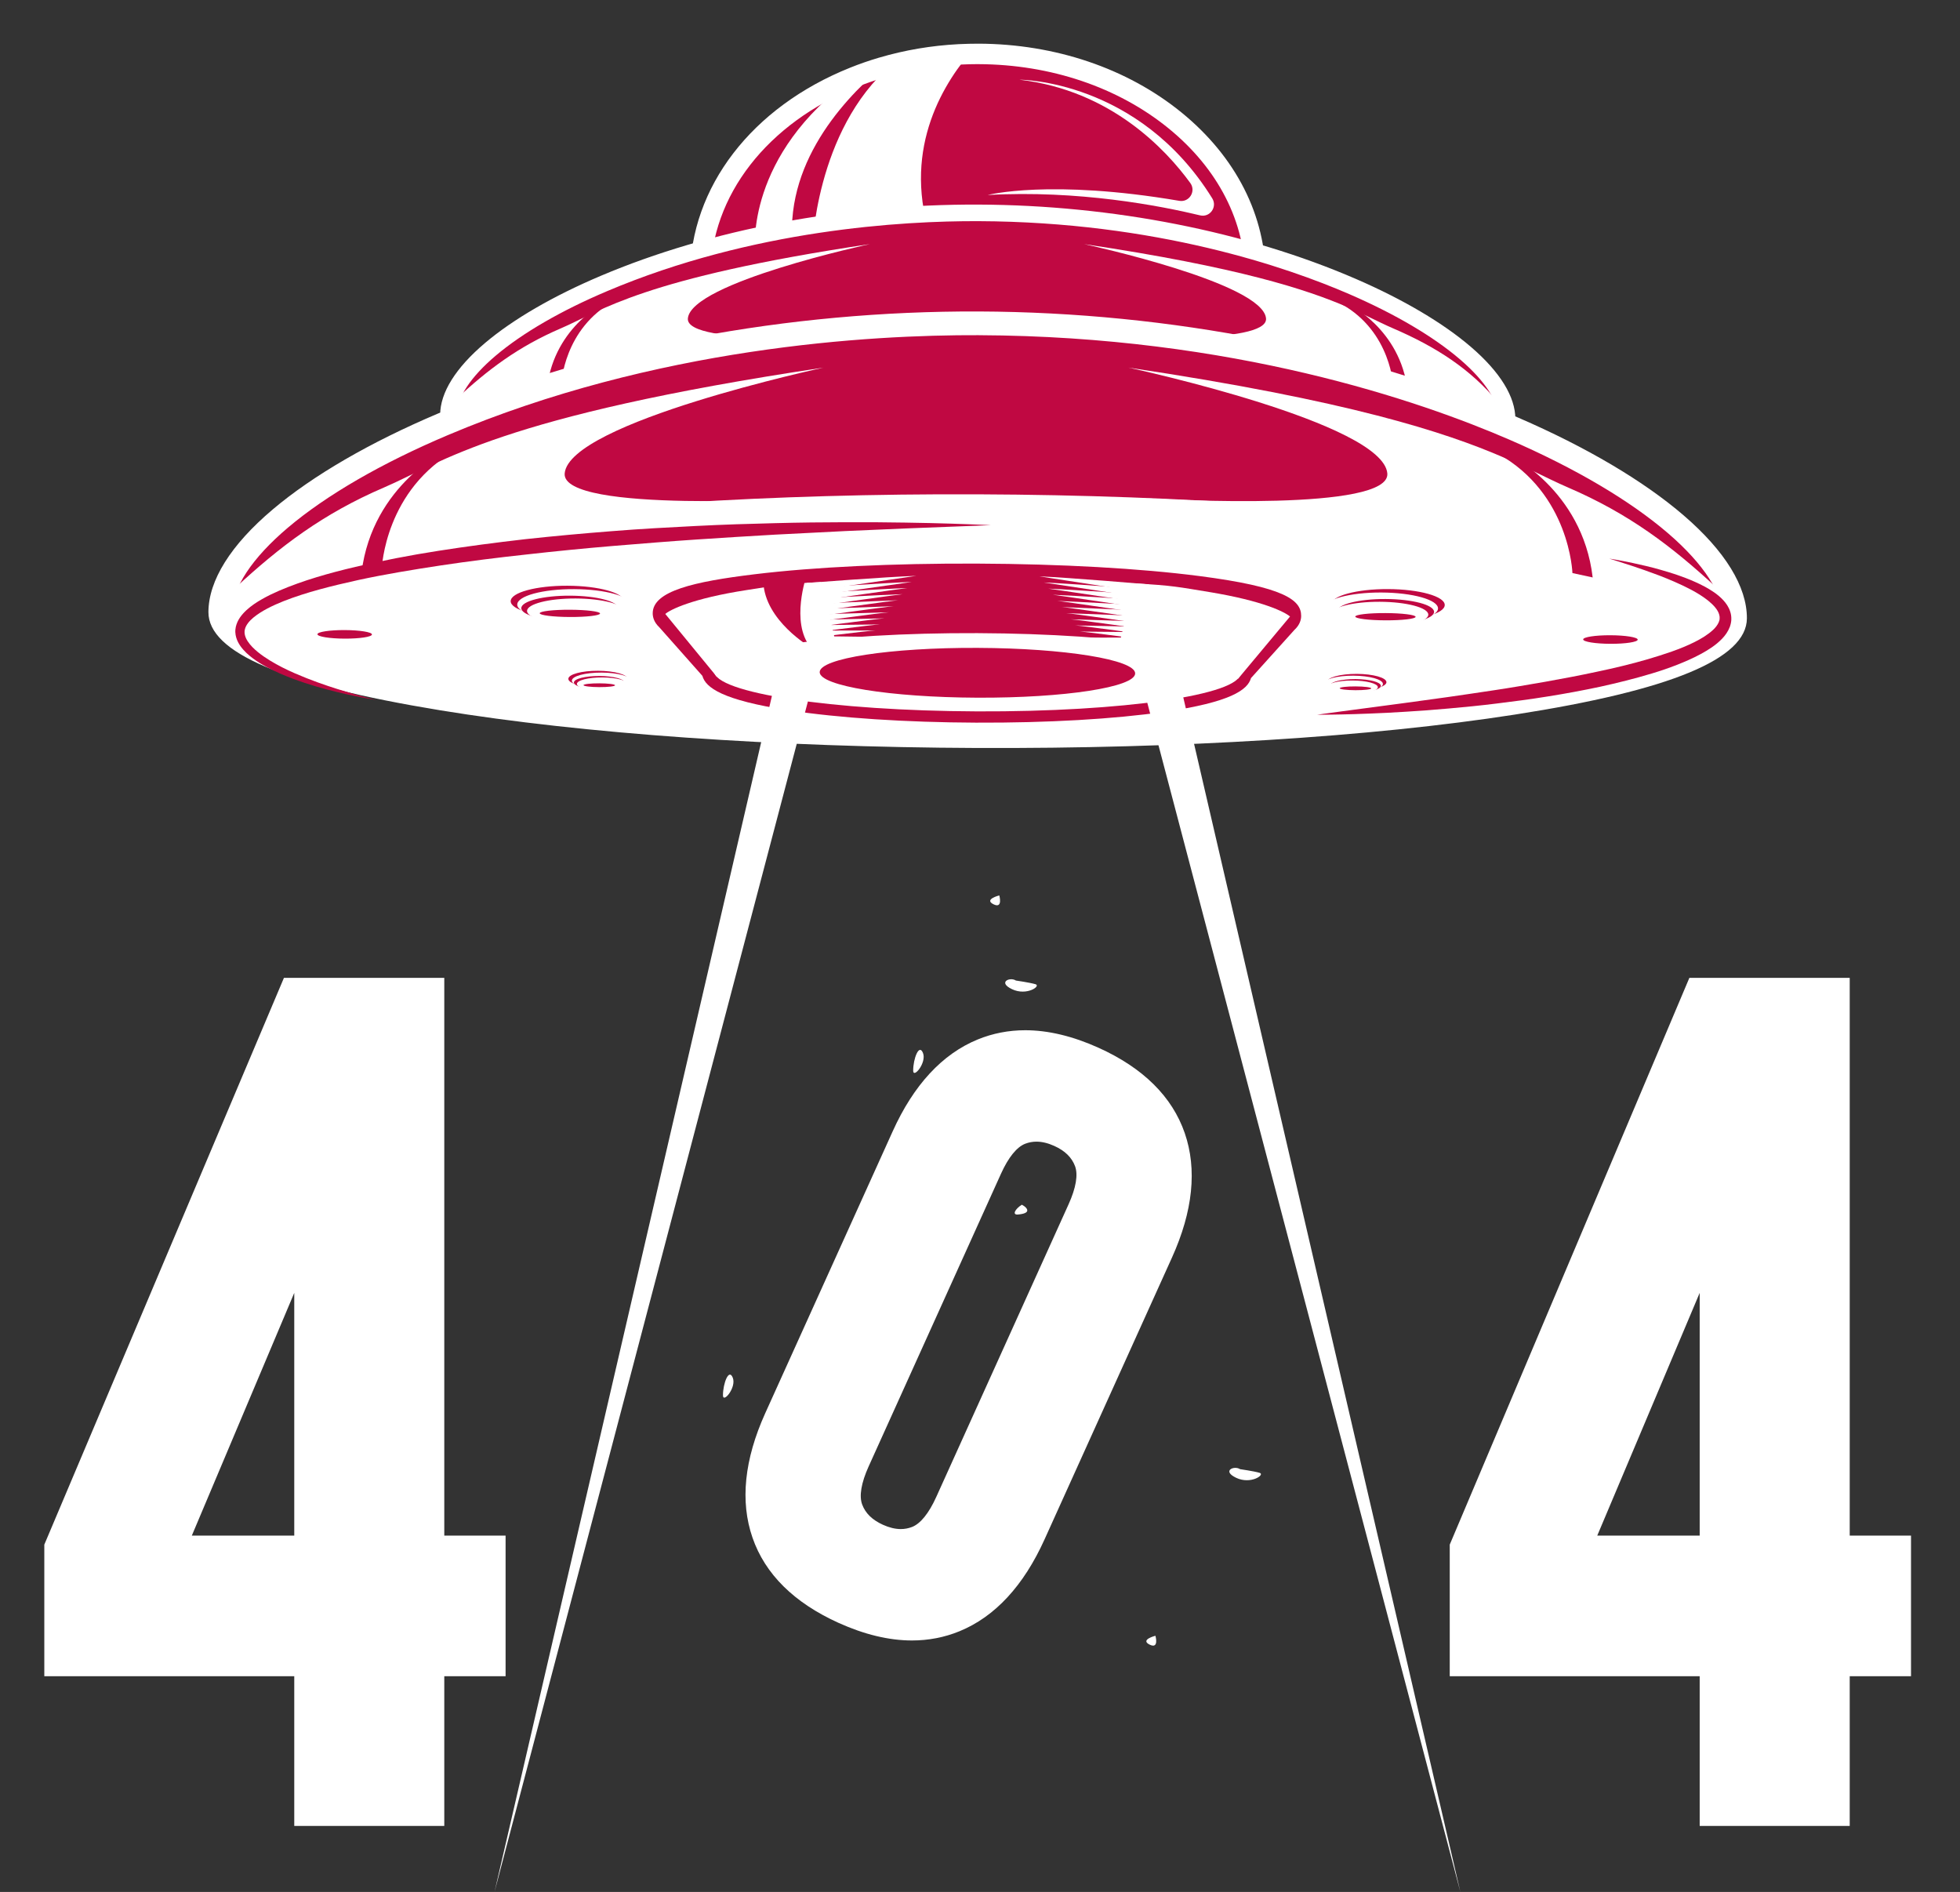 <svg width="1838" height="1774" viewBox="0 0 1838 1774" fill="none" xmlns="http://www.w3.org/2000/svg">
<rect x="0" y="0" width="1838" height="1774" fill="#333333" stroke="none"/>
<g clip-path="url(#clip0_2031_452)">
<path d="M1177.34 261.38C1176.87 377.25 1059.89 470.68 916.1 470.1C772.29 469.51 656.1 375.12 656.58 259.25C656.92 177.22 715.65 106.42 800.94 72.3C809.18 68.99 817.66 66.04 826.35 63.46C829.5 62.51 832.68 61.61 835.91 60.78C858.93 54.74 883.37 51.21 908.73 50.64C911.74 50.56 914.77 50.52 917.82 50.53C1061.61 51.12 1177.82 145.51 1177.34 261.38Z" fill="#C00842"/>
<path d="M917.44 479.7C916.98 479.7 916.52 479.7 916.06 479.7C767.2 479.09 646.49 380.19 646.98 259.22C647.32 175.4 704.95 100.37 797.38 63.4C805.82 60.01 814.65 56.93 823.61 54.27C827.11 53.22 830.36 52.31 833.52 51.5C857.72 45.15 882.97 41.63 908.51 41.06C911.57 40.97 914.7 40.94 917.86 40.95C989.59 41.24 1057.02 64.09 1107.73 105.29C1159.05 146.98 1187.18 202.43 1186.94 261.43C1186.45 382.02 1065.68 479.71 917.45 479.71L917.44 479.7ZM916.59 60.13C914.04 60.13 911.51 60.17 908.99 60.24C884.89 60.78 861.14 64.09 838.34 70.07C835.4 70.83 832.39 71.67 829.11 72.66C820.69 75.17 812.42 78.04 804.52 81.22C719.49 115.23 666.48 183.46 666.17 259.3C665.72 369.68 777.85 459.94 916.14 460.51C916.57 460.51 917.01 460.51 917.44 460.51C1055.13 460.51 1167.29 371.39 1167.74 261.35C1167.96 208.27 1142.34 158.14 1095.62 120.19C1048.3 81.75 985.13 60.42 917.77 60.15C917.37 60.15 916.98 60.15 916.58 60.15L916.59 60.13Z" fill="white"/>
<path d="M877.189 234.74L761.56 234.27C761.56 234.27 764.18 122.62 835.91 60.79C858.93 54.75 883.369 51.22 908.729 50.65C879.369 85.74 843.649 150.38 877.189 234.74Z" fill="white"/>
<path d="M745.029 242.42L708.099 234.04C708.099 234.04 698.579 145.5 800.939 72.3C809.179 68.99 817.659 66.04 826.349 63.46C787.279 96.71 730.229 160.76 745.029 242.42Z" fill="white"/>
<path d="M1413.26 392.9C1413.08 436.67 1190.7 471.23 916.579 470.11C642.439 468.99 420.349 432.61 420.529 388.84C420.839 314.14 643.539 198.48 917.679 199.6C1191.8 200.72 1413.56 318.2 1413.25 392.9H1413.26Z" fill="#C00842"/>
<path d="M916.55 477.87C783.56 477.33 658.51 468.54 564.43 453.13C462.27 436.39 412.65 415.35 412.76 388.81C412.84 368.07 427.37 344.86 454.77 321.67C481.13 299.37 518.69 277.57 563.39 258.63C666.31 215.04 792.14 191.31 917.72 191.83C1043.29 192.34 1168.92 217.1 1271.47 261.53C1316.02 280.83 1353.4 302.93 1379.57 325.45C1406.78 348.86 1421.11 372.19 1421.03 392.93C1420.92 419.48 1371.14 440.11 1268.84 456.01C1174.64 470.65 1049.53 478.42 916.55 477.87ZM917.65 207.37C846.12 207.08 705.76 215.21 569.45 272.94C526.17 291.27 489.98 312.22 464.81 333.53C441.33 353.4 428.37 373.05 428.3 388.87C428.26 398.6 457.42 419.85 566.94 437.8C660.24 453.08 784.42 461.8 916.61 462.34C1048.8 462.88 1173.04 455.18 1266.45 440.66C1376.12 423.61 1405.45 402.6 1405.49 392.87C1405.55 377.05 1392.75 357.29 1369.44 337.23C1344.44 315.72 1308.43 294.47 1265.3 275.79C1207 250.53 1084.31 208.05 917.66 207.37H917.65Z" fill="white"/>
<path d="M1413.26 392.9C1413.08 436.67 1190.7 471.23 916.579 470.11C642.439 468.99 420.349 432.61 420.529 388.84C420.709 345.09 643.089 310.53 917.229 311.65C1191.35 312.77 1413.44 349.15 1413.26 392.9Z" fill="white"/>
<path d="M916.13 461.27C869.7 461.08 826 458.21 793.08 453.17C749.44 446.5 738.57 438.25 736.48 430.59L708.23 398.74C704.67 395.4 703.91 391.93 703.92 389.57C703.98 375.07 730.7 368.86 770.79 364.01C809.79 359.29 861.55 356.81 916.55 357.04C971.55 357.27 1023.29 360.16 1062.24 365.2C1117.62 372.36 1128.94 380.82 1128.9 391.31C1128.9 393.67 1128.11 397.13 1124.52 400.44L1096.02 432.06C1093.87 439.7 1082.93 447.86 1039.24 454.17C1006.28 458.93 962.56 461.45 916.13 461.26V461.27Z" fill="#C00842"/>
<path d="M1121.62 391.71C1121.68 377.55 1030.07 365.7 917 365.24C803.93 364.78 712.23 375.88 712.17 390.04C712.17 391.29 712.88 392.51 714.25 393.72L744.29 427.6L1089.19 429.01L1119.51 395.38C1120.89 394.19 1121.61 392.97 1121.62 391.72V391.71Z" fill="#C00842"/>
<path d="M522.569 446.4C522.569 446.4 520.21 446.02 515.79 445.3C511.37 444.53 504.869 443.46 496.699 441.55C488.529 439.64 478.6 437.19 467.52 433.12C461.98 431.09 456.13 428.7 450.15 425.55C447.16 423.97 444.149 422.17 441.199 419.99C438.259 417.8 435.309 415.31 432.819 411.85C431.599 410.12 430.44 408.17 429.76 405.81C429.43 404.63 429.19 403.4 429.13 402.1L429.109 401.86C429.109 401.7 429.089 401.89 429.099 401.43V401.08C429.119 400.82 429.1 400.68 429.13 400.32C429.19 399.57 429.29 398.82 429.42 398.23C430.54 393.09 433.689 389.36 436.839 386.38C440.059 383.38 443.61 381.03 447.27 378.92C450.93 376.81 454.729 374.96 458.619 373.25C474.189 366.49 491.07 361.52 508.67 357.33C526.28 353.17 544.559 349.5 563.229 346.58C581.899 343.63 600.919 341.1 619.959 338.9C639.019 336.83 658.1 335.15 676.89 333.7C695.68 332.17 714.2 331.33 732.12 330.47C750.04 329.6 767.37 329.2 783.8 328.91C800.23 328.57 815.769 328.56 830.109 328.67C844.449 328.71 857.589 329 869.229 329.32C880.869 329.6 891.02 330.04 899.38 330.4C907.73 330.73 914.3 331.19 918.77 331.43C923.24 331.7 925.629 331.84 925.629 331.84C925.629 331.84 887.509 333.88 830.319 336.94C816.049 337.78 800.59 338.69 784.24 339.66C767.91 340.76 750.69 341.93 732.87 343.13C715.06 344.36 696.7 346.03 678.03 347.55C659.37 349.15 640.449 351.03 621.569 353.19C602.679 355.21 583.819 357.54 565.359 360.3C546.909 363.09 528.769 365.95 511.459 369.64C494.199 373.39 477.529 377.38 462.729 383.09C455.399 385.95 448.4 389.31 443.16 393.52C440.59 395.62 438.63 398.01 438.04 400.21C437.41 402.32 437.979 404.76 439.589 407.26C441.129 409.74 443.429 412.02 445.859 414.06C448.309 416.1 450.949 417.92 453.599 419.62C458.929 422.98 464.379 425.71 469.599 428.09C480.069 432.79 489.589 436.21 497.489 438.83C505.399 441.4 511.679 443.34 515.989 444.55C520.299 445.76 522.599 446.4 522.599 446.4H522.569Z" fill="#C00842"/>
<path d="M685.29 381.97C685.27 387.64 668.58 392.18 648.03 392.09C627.47 392.01 610.83 387.34 610.85 381.66C610.87 375.99 627.56 371.45 648.11 371.54C668.67 371.62 685.31 376.29 685.29 381.97Z" fill="#C00842"/>
<path d="M689.69 384.25C689.67 389.92 672.98 394.46 652.43 394.37C631.87 394.29 615.23 389.62 615.25 383.94C615.27 378.27 631.96 373.73 652.51 373.82C673.07 373.9 689.71 378.57 689.69 384.25Z" fill="white"/>
<path d="M681.51 386.49C681.49 391.08 667.22 394.73 649.63 394.66C632.04 394.59 617.8 390.81 617.81 386.23C617.83 381.64 632.099 377.99 649.689 378.06C667.279 378.13 681.52 381.91 681.5 386.49H681.51Z" fill="#C00842"/>
<path d="M685.269 388.34C685.249 392.92 670.979 396.58 653.389 396.51C635.799 396.44 621.559 392.66 621.569 388.08C621.589 383.49 635.859 379.84 653.449 379.91C671.039 379.98 685.279 383.76 685.269 388.34Z" fill="white"/>
<path d="M669.42 389.74C669.42 391.05 660.56 392.08 649.64 392.04C638.72 392 629.87 390.89 629.88 389.58C629.88 388.27 638.74 387.24 649.66 387.28C660.58 387.32 669.43 388.43 669.42 389.74Z" fill="#C00842"/>
<path d="M687.54 432.73C687.53 435.7 678.81 438.06 668.07 438.02C657.33 437.98 648.63 435.54 648.64 432.57C648.65 429.6 657.37 427.24 668.11 427.28C678.85 427.32 687.55 429.76 687.54 432.73Z" fill="#C00842"/>
<path d="M689.839 433.92C689.829 436.88 681.11 439.25 670.37 439.21C659.63 439.17 650.929 436.73 650.939 433.76C650.949 430.8 659.67 428.43 670.41 428.47C681.15 428.51 689.849 430.95 689.839 433.92Z" fill="white"/>
<path d="M685.559 435.09C685.559 437.49 678.089 439.4 668.899 439.36C659.709 439.32 652.269 437.35 652.279 434.95C652.279 432.55 659.749 430.64 668.939 430.68C678.129 430.72 685.569 432.69 685.559 435.09Z" fill="#C00842"/>
<path d="M687.529 436.05C687.529 438.45 680.059 440.36 670.869 440.32C661.679 440.28 654.239 438.31 654.249 435.91C654.249 433.51 661.719 431.6 670.909 431.64C680.099 431.68 687.539 433.65 687.529 436.05Z" fill="white"/>
<path d="M679.239 436.78C679.239 437.47 674.609 438 668.899 437.98C663.189 437.96 658.569 437.38 658.569 436.69C658.569 436 663.199 435.47 668.909 435.49C674.619 435.51 679.239 436.09 679.239 436.78Z" fill="#C00842"/>
<path d="M815.789 228.86C601.109 260.95 564.429 291.36 526.009 307.85C485.639 325.18 457.439 346.7 427.989 373.98C448.979 367.94 492.999 350.74 523.049 345.2C578.919 334.9 734.319 319.99 805.749 314.9C805.749 314.9 642.699 325.23 645.049 298.59C648.019 264.9 815.789 228.86 815.789 228.86Z" fill="white"/>
<path d="M1404.5 376.95C1385.45 371.47 1347.27 353.85 1317.92 347.03C1314.93 346.35 1312.04 345.73 1309.24 345.2C1307.98 344.97 1306.65 344.71 1305.25 344.48C1246.67 334.27 1098.3 320.05 1027.92 314.99C1043.84 315.9 1189.46 323.76 1187.23 298.58C1184.3 265.41 1021.7 229.98 1016.62 228.87C1162.03 250.59 1225.76 271.6 1263.66 287.98C1271.11 291.21 1277.52 294.24 1283.41 297.08C1291.79 301.09 1299 304.71 1306.28 307.84C1346.64 325.19 1379.13 346.14 1404.5 376.94V376.95Z" fill="white"/>
<path d="M1148.56 383.87C1148.54 389.54 1165.18 394.21 1185.74 394.3C1206.3 394.38 1222.98 389.85 1223 384.18C1223.02 378.51 1206.38 373.84 1185.82 373.75C1165.26 373.67 1148.58 378.2 1148.56 383.87Z" fill="#C00842"/>
<path d="M1144.14 386.11C1144.12 391.78 1160.76 396.45 1181.32 396.54C1201.88 396.62 1218.56 392.09 1218.58 386.42C1218.6 380.75 1201.96 376.08 1181.4 375.99C1160.84 375.91 1144.16 380.44 1144.14 386.11Z" fill="white"/>
<path d="M1152.3 388.42C1152.28 393.01 1166.53 396.78 1184.12 396.85C1201.71 396.92 1215.98 393.26 1216 388.68C1216.02 384.09 1201.77 380.32 1184.18 380.25C1166.59 380.18 1152.32 383.84 1152.3 388.42Z" fill="#C00842"/>
<path d="M1148.53 390.23C1148.51 394.82 1162.76 398.59 1180.34 398.66C1197.93 398.73 1212.2 395.07 1212.22 390.49C1212.24 385.9 1197.99 382.13 1180.4 382.06C1162.81 381.99 1148.54 385.65 1148.52 390.23H1148.53Z" fill="white"/>
<path d="M1164.37 391.76C1164.37 393.07 1173.21 394.18 1184.13 394.22C1195.05 394.26 1203.91 393.24 1203.91 391.92C1203.91 390.61 1195.07 389.5 1184.15 389.46C1173.23 389.42 1164.37 390.44 1164.37 391.76Z" fill="#C00842"/>
<path d="M1145.89 434.6C1145.88 437.56 1154.58 440 1165.32 440.05C1176.06 440.09 1184.78 437.73 1184.79 434.76C1184.8 431.8 1176.1 429.36 1165.36 429.31C1154.62 429.27 1145.9 431.63 1145.89 434.6Z" fill="#C00842"/>
<path d="M1143.59 435.77C1143.58 438.73 1152.28 441.17 1163.02 441.22C1173.76 441.26 1182.48 438.9 1182.49 435.93C1182.5 432.97 1173.8 430.53 1163.06 430.48C1152.32 430.44 1143.6 432.8 1143.59 435.77Z" fill="white"/>
<path d="M1147.85 436.98C1147.85 439.38 1155.28 441.35 1164.47 441.39C1173.66 441.43 1181.12 439.52 1181.13 437.12C1181.13 434.72 1173.7 432.75 1164.51 432.71C1155.32 432.67 1147.86 434.58 1147.85 436.98Z" fill="#C00842"/>
<path d="M1145.88 437.92C1145.88 440.32 1153.31 442.29 1162.5 442.33C1171.69 442.37 1179.15 440.46 1179.16 438.06C1179.16 435.66 1171.73 433.69 1162.54 433.65C1153.35 433.61 1145.89 435.52 1145.88 437.92Z" fill="white"/>
<path d="M1154.16 438.72C1154.16 439.41 1158.78 439.98 1164.49 440.01C1170.2 440.03 1174.82 439.5 1174.83 438.81C1174.83 438.12 1170.21 437.55 1164.5 437.52C1158.79 437.5 1154.17 438.03 1154.16 438.72Z" fill="#C00842"/>
<path d="M765.459 374.39C785.039 371.38 788.999 370.32 814.049 369.19L823.909 408.78C781.749 414.03 751.479 425.35 745.849 431.08L712.159 390.04C715.329 387.32 729.449 379.97 765.449 374.39H765.459Z" fill="white"/>
<path d="M804.769 369.75C804.769 369.75 857.789 365.67 876.649 365.08L804.739 375.57L804.759 369.76L804.769 369.75Z" fill="white"/>
<path d="M804.379 379.03L804.549 373.26C805.049 373.21 856.709 369.6 873.689 369.07C873.139 369.07 804.379 379.03 804.379 379.03Z" fill="white"/>
<path d="M804.009 382.5L804.329 376.77C805.319 376.67 855.629 373.54 870.719 373.07C869.619 373.08 804.009 382.5 804.009 382.5Z" fill="white"/>
<path d="M803.639 385.97L804.109 380.29C805.599 380.15 854.549 377.49 867.749 377.07C866.109 377.09 803.639 385.97 803.639 385.97Z" fill="white"/>
<path d="M803.27 389.44L803.89 383.8C805.87 383.61 853.47 381.42 864.79 381.07C862.6 381.09 803.28 389.44 803.28 389.44H803.27Z" fill="white"/>
<path d="M802.899 392.9L803.669 387.3C806.149 387.06 852.389 385.35 861.819 385.05C859.079 385.08 802.899 392.89 802.899 392.89V392.9Z" fill="white"/>
<path d="M802.53 396.37L803.439 390.82C806.409 390.53 851.299 389.3 858.839 389.06C855.549 389.09 802.52 396.38 802.52 396.38L802.53 396.37Z" fill="white"/>
<path d="M802.159 399.71L803.219 394.2C806.689 393.87 850.219 393.1 855.879 392.92C852.039 392.96 802.159 399.71 802.159 399.71Z" fill="white"/>
<path d="M801.789 403.16L802.999 397.69C806.959 397.31 849.139 397.02 852.909 396.9C848.519 396.94 801.789 403.16 801.789 403.16Z" fill="white"/>
<path d="M801.419 406.61L802.779 401.19C807.239 400.76 848.059 400.95 849.939 400.89C845.009 400.94 801.419 406.62 801.419 406.62V406.61Z" fill="white"/>
<path d="M801.049 410.24C801.049 410.24 841.489 405.09 846.969 405.04C846.969 405.04 807.509 404.38 802.549 404.86L801.039 410.24H801.049Z" fill="white"/>
<path d="M1068.45 375.63C1048.89 372.46 1044.94 371.37 1019.91 370.03L1009.72 409.54C1051.83 415.13 1082.01 426.7 1087.59 432.47L1121.61 391.71C1118.46 388.96 1104.41 381.49 1068.45 375.63Z" fill="white"/>
<path d="M1029.18 370.67C1029.18 370.67 976.19 366.15 957.34 365.41L1029.16 376.49L1029.18 370.68V370.67Z" fill="white"/>
<path d="M1029.5 379.95C1029.5 379.95 960.819 369.43 960.279 369.42C977.249 370.09 1028.88 374.12 1029.38 374.17L1029.5 379.94V379.95Z" fill="white"/>
<path d="M1029.84 383.43C1029.84 383.43 964.31 373.47 963.21 373.45C978.29 374.05 1028.58 377.59 1029.57 377.7L1029.84 383.43Z" fill="white"/>
<path d="M1030.18 386.9C1030.18 386.9 967.79 377.5 966.14 377.47C979.34 377.99 1028.27 381.05 1029.75 381.21L1030.17 386.9H1030.18Z" fill="white"/>
<path d="M1030.52 390.37C1030.52 390.37 971.27 381.53 969.08 381.49C980.39 381.94 1027.97 384.51 1029.95 384.72L1030.52 390.37Z" fill="white"/>
<path d="M1030.87 393.84C1030.87 393.84 974.76 385.56 972.02 385.51C981.45 385.88 1027.67 387.97 1030.15 388.23L1030.87 393.83V393.84Z" fill="white"/>
<path d="M1031.21 397.31C1031.21 397.31 978.239 389.59 974.949 389.53C982.489 389.83 1027.37 391.43 1030.34 391.74L1031.21 397.3V397.31Z" fill="white"/>
<path d="M1031.55 400.78C1031.55 400.78 981.72 393.62 977.89 393.55C983.55 393.77 1027.07 394.89 1030.53 395.26L1031.55 400.78Z" fill="white"/>
<path d="M1031.89 404.25C1031.89 404.25 985.21 397.65 980.82 397.57C984.59 397.72 1026.76 398.35 1030.72 398.77L1031.89 404.25Z" fill="white"/>
<path d="M1032.23 407.72C1032.23 407.72 988.69 401.68 983.76 401.59C985.65 401.66 1026.46 401.81 1030.92 402.28L1032.23 407.72Z" fill="white"/>
<path d="M1032.57 411.19C1032.57 411.19 992.169 405.71 986.689 405.61C986.689 405.61 1026.16 405.27 1031.11 405.79L1032.57 411.18V411.19Z" fill="white"/>
<path d="M1306.68 363.24C1306.68 363.24 1305.04 311.21 1257.73 284.98L1264.1 285.01C1264.1 285.01 1313.2 308.18 1319.96 366.12L1306.69 363.24H1306.68Z" fill="#C00842"/>
<path d="M526.4 360.05C526.4 360.05 528.46 308.03 575.99 282.19L569.62 282.16C569.62 282.16 520.33 304.93 513.1 362.81L526.39 360.04L526.4 360.05Z" fill="#C00842"/>
<path d="M804.79 364.78C804.79 364.78 794.03 395.44 807.32 411.81C807.32 411.81 777.35 394.46 776.42 369.03L804.79 364.78Z" fill="#C00842"/>
<path d="M1089.19 429C1089.13 443.16 1011.88 454.32 916.64 453.93C821.4 453.54 744.24 441.75 744.3 427.59C744.36 413.43 821.61 402.27 916.85 402.66C1012.09 403.05 1089.25 414.84 1089.19 429Z" fill="white"/>
<path d="M1043.93 429.11C1043.89 438.12 986.919 445.2 916.669 444.91C846.419 444.62 789.509 437.08 789.539 428.07C789.579 419.06 846.549 411.98 916.799 412.27C987.049 412.56 1043.96 420.1 1043.93 429.11Z" fill="#C00842"/>
<path d="M519.93 403.48C519.93 405.03 511.92 406.25 502.05 406.21C492.18 406.17 484.189 404.88 484.189 403.33C484.189 401.78 492.199 400.56 502.069 400.6C511.939 400.64 519.93 401.93 519.93 403.48Z" fill="#C00842"/>
<path d="M1313.73 406.73C1313.73 408.28 1321.72 409.57 1331.59 409.61C1341.46 409.65 1349.46 408.43 1349.47 406.88C1349.47 405.33 1341.48 404.04 1331.61 404C1321.74 403.96 1313.74 405.18 1313.73 406.73Z" fill="#C00842"/>
<path d="M1627.05 579.76C1626.79 642.38 1308.6 691.84 916.359 690.23C524.099 688.63 206.319 636.57 206.569 573.95C207.009 467.06 525.679 301.57 917.939 303.17C1310.18 304.77 1627.49 472.87 1627.05 579.76Z" fill="#C00842"/>
<path d="M916.31 701.35C726.02 700.57 547.089 688 412.469 665.95C266.279 642 195.299 611.9 195.449 573.91C195.569 544.24 216.36 511.02 255.56 477.84C293.27 445.93 347.019 414.74 410.979 387.64C558.239 325.27 738.299 291.32 917.979 292.05C1097.65 292.78 1277.42 328.2 1424.16 391.78C1487.9 419.4 1541.39 451.02 1578.84 483.24C1617.77 516.73 1638.28 550.12 1638.16 579.8C1638 617.78 1566.77 647.31 1420.4 670.06C1285.61 691.01 1106.59 702.12 916.31 701.34V701.35ZM917.89 314.29C815.53 313.87 614.7 325.5 419.65 408.12C357.72 434.35 305.94 464.33 269.92 494.82C236.33 523.25 217.77 551.37 217.68 574.01C217.62 587.93 259.34 618.35 416.06 644.02C549.55 665.89 727.24 678.36 916.4 679.13C1105.54 679.9 1283.32 668.89 1416.99 648.11C1573.91 623.72 1615.88 593.65 1615.93 579.73C1616.02 557.09 1597.7 528.82 1564.34 500.12C1528.57 469.34 1477.04 438.94 1415.33 412.2C1331.91 376.06 1156.35 315.28 917.9 314.3L917.89 314.29Z" fill="white"/>
<path d="M1627.05 579.76C1626.79 642.38 1308.6 691.84 916.359 690.23C524.099 688.63 206.319 636.57 206.569 573.95C206.829 511.35 525.02 461.9 917.28 463.5C1309.52 465.1 1627.3 517.16 1627.04 579.76H1627.05Z" fill="white"/>
<path d="M915.719 677.6C849.279 677.33 786.749 673.21 739.649 666.02C677.209 656.48 661.659 644.67 658.659 633.71L618.239 588.13C613.139 583.35 612.069 578.39 612.079 575.01C612.159 554.26 650.389 545.38 707.759 538.44C763.559 531.68 837.629 528.14 916.319 528.46C995.009 528.78 1069.05 532.93 1124.79 540.14C1204.04 550.39 1220.23 562.49 1220.17 577.5C1220.16 580.88 1219.04 585.83 1213.9 590.57L1173.12 635.81C1170.04 646.74 1154.39 658.42 1091.87 667.45C1044.71 674.26 982.149 677.86 915.709 677.59L915.719 677.6Z" fill="#C00842"/>
<path d="M1209.74 578.07C1209.82 557.81 1078.74 540.85 916.96 540.19C755.18 539.53 623.96 555.41 623.88 575.67C623.88 577.45 624.9 579.21 626.85 580.93L669.84 629.41L1163.35 631.43L1206.73 583.31C1208.7 581.6 1209.74 579.86 1209.75 578.08L1209.74 578.07Z" fill="#C00842"/>
<path d="M352.569 656.32C352.569 656.32 349.209 655.72 342.899 654.59C336.609 653.39 327.349 651.67 315.709 648.8C304.079 645.92 289.959 642.19 274.229 636.25C266.369 633.27 258.089 629.78 249.669 625.23C245.459 622.95 241.239 620.38 237.119 617.29C233.029 614.19 228.959 610.65 225.569 605.94C223.909 603.57 222.399 600.9 221.509 597.79C221.059 596.24 220.769 594.6 220.689 592.91L220.659 592.28L220.679 591.6C220.699 591.24 220.679 591 220.719 590.54C220.809 589.59 220.929 588.65 221.109 587.86C222.599 581.14 226.849 576.08 231.229 572.01C235.699 567.91 240.679 564.65 245.849 561.71C251.019 558.77 256.399 556.19 261.919 553.8C284.029 544.35 308.139 537.45 333.249 531.55C358.379 525.7 384.499 520.62 411.179 516.47C437.849 512.29 465.029 508.72 492.239 505.6C519.469 502.63 546.739 500.17 573.599 498.06C600.449 495.88 626.929 494.49 652.539 493.19C678.149 491.87 702.929 491.12 726.419 490.55C749.909 489.93 772.129 489.71 792.629 489.67C813.129 489.56 831.929 489.75 848.579 490.01C865.229 490.22 879.749 490.64 891.699 490.99C903.649 491.31 913.039 491.77 919.439 492.01C925.839 492.28 929.249 492.43 929.249 492.43C929.249 492.43 915.599 492.95 891.709 493.86C879.769 494.32 865.269 494.89 848.649 495.53C832.029 496.25 813.279 497.06 792.829 497.95C772.389 498.99 750.259 500.11 726.839 501.31C703.439 502.61 678.769 504.2 653.269 505.87C627.769 507.54 601.449 509.76 574.719 511.93C547.989 514.18 520.879 516.84 493.829 519.9C466.759 522.83 439.749 526.21 413.289 530.19C386.839 534.21 360.849 538.48 336.019 543.86C311.249 549.33 287.349 555.24 265.999 563.64C255.429 567.87 245.289 572.76 237.529 579.14C233.729 582.33 230.669 586.05 229.709 589.83C228.659 593.53 229.849 597.58 232.309 601.34C234.749 605.08 238.159 608.41 241.749 611.36C245.369 614.31 249.219 616.91 253.089 619.3C260.859 624.06 268.739 627.91 276.279 631.23C291.399 637.81 305.099 642.51 316.459 646.09C327.839 649.63 336.869 652.21 343.059 653.85C349.259 655.47 352.559 656.33 352.559 656.33L352.569 656.32Z" fill="#C00842"/>
<path d="M585.419 564.13C585.389 572.25 561.519 578.73 532.099 578.61C502.689 578.49 478.869 571.81 478.899 563.69C478.929 555.57 502.799 549.09 532.219 549.21C561.629 549.33 585.449 556.01 585.419 564.13Z" fill="#C00842"/>
<path d="M591.575 567.313C591.608 559.195 567.789 552.518 538.375 552.399C508.96 552.281 485.089 558.767 485.056 566.886C485.023 575.004 508.842 581.681 538.257 581.799C567.671 581.917 591.543 575.432 591.575 567.313Z" fill="white"/>
<path d="M579.999 570.6C579.969 577.16 559.549 582.4 534.379 582.29C509.209 582.19 488.829 576.78 488.859 570.22C488.889 563.66 509.309 558.42 534.479 558.53C559.649 558.63 580.029 564.04 579.999 570.6Z" fill="#C00842"/>
<path d="M585.379 573.24C585.349 579.8 564.929 585.04 539.759 584.93C514.589 584.83 494.209 579.43 494.239 572.86C494.269 566.3 514.689 561.06 539.859 561.17C565.029 561.27 585.409 566.68 585.379 573.24Z" fill="white"/>
<path d="M562.699 575.24C562.699 577.12 550.019 578.59 534.399 578.53C518.779 578.47 506.119 576.89 506.119 575.01C506.119 573.13 518.799 571.66 534.419 571.72C550.039 571.78 562.699 573.36 562.699 575.24Z" fill="#C00842"/>
<path d="M588.63 636.75C588.61 640.99 576.14 644.38 560.77 644.32C545.4 644.26 532.95 640.77 532.97 636.52C532.99 632.28 545.46 628.89 560.83 628.95C576.2 629.01 588.65 632.5 588.63 636.75Z" fill="#C00842"/>
<path d="M591.92 638.45C591.9 642.69 579.43 646.08 564.06 646.02C548.69 645.96 536.24 642.47 536.26 638.22C536.28 633.98 548.75 630.59 564.12 630.65C579.49 630.71 591.94 634.2 591.92 638.45Z" fill="white"/>
<path d="M585.8 640.13C585.79 643.56 575.11 646.29 561.96 646.24C548.81 646.19 538.16 643.36 538.17 639.94C538.18 636.51 548.86 633.78 562.01 633.83C575.16 633.88 585.81 636.71 585.8 640.13Z" fill="#C00842"/>
<path d="M588.61 641.51C588.6 644.94 577.92 647.67 564.77 647.62C551.62 647.57 540.969 644.74 540.979 641.31C540.989 637.88 551.669 635.15 564.819 635.2C577.969 635.25 588.62 638.08 588.61 641.5V641.51Z" fill="white"/>
<path d="M576.76 642.56C576.76 643.54 570.129 644.31 561.969 644.28C553.809 644.25 547.189 643.42 547.189 642.44C547.189 641.46 553.819 640.69 561.979 640.72C570.139 640.75 576.76 641.58 576.76 642.56Z" fill="#C00842"/>
<path d="M1248.29 566.84C1248.26 574.96 1272.07 581.64 1301.49 581.76C1330.9 581.88 1354.77 575.4 1354.81 567.28C1354.84 559.16 1331.03 552.48 1301.61 552.36C1272.2 552.24 1248.33 558.72 1248.29 566.84Z" fill="#C00842"/>
<path d="M1241.98 570.05C1241.95 578.17 1265.76 584.85 1295.18 584.97C1324.59 585.09 1348.46 578.61 1348.5 570.49C1348.53 562.37 1324.72 555.69 1295.3 555.57C1265.89 555.45 1242.02 561.93 1241.98 570.05Z" fill="white"/>
<path d="M1253.66 573.35C1253.63 579.91 1274.01 585.31 1299.18 585.42C1324.35 585.52 1344.77 580.29 1344.8 573.73C1344.83 567.17 1324.45 561.77 1299.28 561.66C1274.11 561.56 1253.69 566.79 1253.66 573.35Z" fill="#C00842"/>
<path d="M1248.25 575.95C1248.22 582.51 1268.6 587.91 1293.77 588.02C1318.94 588.12 1339.36 582.89 1339.39 576.33C1339.42 569.77 1319.04 564.37 1293.87 564.26C1268.7 564.16 1248.28 569.39 1248.25 575.95Z" fill="white"/>
<path d="M1270.92 578.14C1270.92 580.02 1283.57 581.6 1299.2 581.66C1314.82 581.72 1327.5 580.25 1327.5 578.37C1327.5 576.49 1314.85 574.91 1299.22 574.85C1283.6 574.79 1270.92 576.26 1270.92 578.14Z" fill="#C00842"/>
<path d="M1244.48 639.43C1244.46 643.67 1256.91 647.16 1272.28 647.23C1287.65 647.29 1300.12 643.9 1300.14 639.66C1300.16 635.42 1287.71 631.93 1272.34 631.86C1256.97 631.8 1244.5 635.19 1244.48 639.43Z" fill="#C00842"/>
<path d="M1241.18 641.11C1241.16 645.35 1253.61 648.84 1268.98 648.91C1284.35 648.97 1296.82 645.58 1296.84 641.34C1296.86 637.1 1284.41 633.61 1269.04 633.54C1253.67 633.48 1241.2 636.87 1241.18 641.11Z" fill="white"/>
<path d="M1247.29 642.84C1247.28 646.27 1257.93 649.09 1271.08 649.15C1284.23 649.2 1294.9 646.47 1294.92 643.04C1294.93 639.61 1284.28 636.79 1271.13 636.74C1257.98 636.69 1247.31 639.42 1247.29 642.85V642.84Z" fill="#C00842"/>
<path d="M1244.46 644.19C1244.45 647.62 1255.1 650.44 1268.25 650.49C1281.4 650.54 1292.07 647.81 1292.09 644.38C1292.1 640.95 1281.45 638.13 1268.3 638.08C1255.15 638.03 1244.48 640.76 1244.46 644.19Z" fill="white"/>
<path d="M1256.31 645.33C1256.31 646.31 1262.92 647.14 1271.09 647.17C1279.25 647.2 1285.88 646.43 1285.88 645.45C1285.88 644.47 1279.27 643.64 1271.1 643.61C1262.94 643.58 1256.31 644.35 1256.31 645.33Z" fill="#C00842"/>
<path d="M700.129 553.28C728.149 548.97 733.809 547.46 769.649 545.83L783.759 602.48C723.439 609.99 680.119 626.18 672.069 634.39L623.869 575.67C628.399 571.78 648.609 561.25 700.129 553.28Z" fill="white"/>
<path d="M756.379 546.64C756.379 546.64 832.249 540.8 859.239 539.95L756.349 554.96L756.379 546.64Z" fill="white"/>
<path d="M755.809 559.93L756.059 551.67C756.769 551.6 830.699 546.44 854.989 545.68C854.209 545.68 755.818 559.93 755.818 559.93H755.809Z" fill="white"/>
<path d="M755.279 564.89L755.739 556.69C757.159 556.55 829.149 552.07 850.739 551.39C849.169 551.41 755.289 564.88 755.289 564.88L755.279 564.89Z" fill="white"/>
<path d="M754.759 569.85L755.429 561.72C757.559 561.52 827.609 557.71 846.499 557.12C844.149 557.14 754.759 569.86 754.759 569.86V569.85Z" fill="white"/>
<path d="M754.229 574.81L755.109 566.74C757.949 566.47 826.059 563.34 842.249 562.83C839.109 562.86 754.229 574.81 754.229 574.81Z" fill="white"/>
<path d="M753.699 579.64L754.799 571.63C758.349 571.29 824.509 568.84 838.009 568.42C834.089 568.46 753.709 579.64 753.709 579.64H753.699Z" fill="white"/>
<path d="M753.169 584.58L754.479 576.63C758.729 576.22 822.959 574.45 833.759 574.11C829.049 574.16 753.179 584.58 753.179 584.58H753.169Z" fill="white"/>
<path d="M752.639 589.52L754.159 581.63C759.119 581.15 821.409 580.06 829.509 579.81C824.019 579.86 752.639 589.52 752.639 589.52Z" fill="white"/>
<path d="M752.109 594.45L753.839 586.63C759.509 586.08 819.859 585.67 825.259 585.5C818.989 585.56 752.109 594.45 752.109 594.45Z" fill="white"/>
<path d="M751.579 599.39L753.519 591.63C759.899 591.02 818.309 591.28 821.009 591.2C813.949 591.27 751.579 599.4 751.579 599.4V599.39Z" fill="white"/>
<path d="M751.049 604.58C751.049 604.58 808.919 597.21 816.759 597.14C816.759 597.14 760.289 596.2 753.199 596.88L751.039 604.58H751.049Z" fill="white"/>
<path d="M1133.67 555.06C1105.69 550.52 1100.04 548.97 1064.21 547.05L1049.63 603.58C1109.89 611.58 1153.07 628.13 1161.05 636.4L1209.73 578.08C1205.23 574.15 1185.11 563.46 1133.66 555.07L1133.67 555.06Z" fill="white"/>
<path d="M1077.48 547.96C1077.48 547.96 1001.66 541.5 974.68 540.43L1077.44 556.28L1077.47 547.96H1077.48Z" fill="white"/>
<path d="M1077.94 561.24C1077.94 561.24 979.67 546.19 978.89 546.18C1003.17 547.14 1077.06 552.91 1077.76 552.98L1077.94 561.24Z" fill="white"/>
<path d="M1078.42 566.21C1078.42 566.21 984.65 551.96 983.08 551.94C1004.66 552.79 1076.61 557.87 1078.03 558.01L1078.42 566.21Z" fill="white"/>
<path d="M1078.91 571.17C1078.91 571.17 989.629 557.72 987.279 557.68C1006.16 558.43 1076.18 562.81 1078.31 563.03L1078.91 571.17Z" fill="white"/>
<path d="M1079.4 576.14C1079.4 576.14 994.619 563.5 991.479 563.44C1007.67 564.08 1075.75 567.76 1078.58 568.06L1079.4 576.14Z" fill="white"/>
<path d="M1079.89 581.1C1079.89 581.1 999.6 569.26 995.68 569.19C1009.17 569.72 1075.31 572.71 1078.86 573.08L1079.89 581.1Z" fill="white"/>
<path d="M1080.38 586.07C1080.38 586.07 1004.59 575.03 999.88 574.94C1010.67 575.37 1074.88 577.66 1079.13 578.11L1080.37 586.07H1080.38Z" fill="white"/>
<path d="M1080.87 591.04C1080.87 591.04 1009.58 580.8 1004.09 580.7C1012.18 581.02 1074.46 582.62 1079.42 583.14L1080.88 591.04H1080.87Z" fill="white"/>
<path d="M1081.36 596C1081.36 596 1014.56 586.56 1008.29 586.45C1013.69 586.66 1074.03 587.57 1079.69 588.16L1081.36 596Z" fill="white"/>
<path d="M1081.85 600.97C1081.85 600.97 1019.55 592.33 1012.49 592.21C1015.19 592.32 1073.59 592.53 1079.97 593.2L1081.85 600.98V600.97Z" fill="white"/>
<path d="M1082.34 605.93C1082.34 605.93 1024.53 598.09 1016.69 597.95C1016.69 597.95 1073.16 597.47 1080.25 598.21L1082.34 605.93Z" fill="white"/>
<path d="M756.409 539.54C756.409 539.54 741.019 583.41 760.029 606.84C760.029 606.84 717.149 582.01 715.819 545.62L756.409 539.54Z" fill="#C00842"/>
<path d="M1163.2 631.337C1163.28 611.079 1052.87 594.213 916.591 593.666C780.31 593.119 669.767 609.098 669.685 629.356C669.604 649.613 780.015 666.479 916.296 667.026C1052.58 667.573 1163.12 651.594 1163.2 631.337Z" fill="white"/>
<path d="M1064.51 631.44C1064.46 644.34 998.189 654.52 916.489 654.19C834.789 653.86 768.609 643.13 768.659 630.23C768.709 617.33 834.979 607.15 916.679 607.48C998.379 607.81 1064.56 618.54 1064.51 631.44Z" fill="#C00842"/>
<path d="M348.8 594.91C348.8 597.13 337.34 598.88 323.22 598.82C309.1 598.76 297.66 596.92 297.67 594.7C297.67 592.48 309.13 590.73 323.25 590.79C337.37 590.85 348.81 592.69 348.8 594.91Z" fill="#C00842"/>
<path d="M1484.64 599.55C1484.64 601.77 1496.07 603.61 1510.19 603.67C1524.31 603.73 1535.76 601.98 1535.77 599.76C1535.77 597.54 1524.34 595.7 1510.22 595.64C1496.1 595.58 1484.65 597.33 1484.64 599.55Z" fill="#C00842"/>
<path d="M956.05 74.74C956.05 74.74 1067.62 74.5 1136.79 185.98C1141.79 194.05 1134.58 204.15 1125.36 201.93C1088.01 192.92 1011.26 178.06 926.22 182.84C926.22 182.84 984.86 167.67 1105.89 188.31C1115.28 189.91 1121.81 179.3 1116.21 171.6C1093.54 140.44 1041.74 84.69 956.06 74.74H956.05Z" fill="white"/>
<path d="M772.47 344.67C467.02 390.33 414.81 433.6 360.16 457.07C302.72 481.73 262.6 512.35 220.68 551.16C250.54 542.57 313.18 518.09 355.94 510.2C435.43 495.54 656.55 474.33 758.19 467.09C758.19 467.09 526.19 481.79 529.53 443.88C533.76 395.94 772.47 344.66 772.47 344.66V344.67Z" fill="white"/>
<path d="M1609.82 551.15C1582.72 543.35 1528.7 522.51 1486.93 512.81C1482.67 511.84 1478.56 510.95 1474.58 510.21C1472.78 509.89 1470.89 509.51 1468.9 509.19C1385.55 494.66 1174.44 474.43 1074.3 467.23C1096.96 468.53 1304.14 479.72 1300.97 443.88C1296.81 396.68 1065.45 346.27 1058.21 344.69C1265.11 375.6 1355.79 405.49 1409.72 428.79C1420.32 433.38 1429.45 437.7 1437.82 441.74C1449.74 447.45 1460 452.6 1470.36 457.06C1527.79 481.75 1567.9 512.34 1609.81 551.14L1609.82 551.15Z" fill="white"/>
<path d="M1508.84 523.73C1508.84 523.73 1510.89 524.08 1514.74 524.72C1518.58 525.43 1524.24 526.39 1531.37 527.95C1538.5 529.49 1547.17 531.41 1556.99 534.21C1566.81 537 1577.87 540.41 1589.55 545.63C1595.39 548.23 1601.4 551.29 1607.33 555.34C1610.29 557.39 1613.19 559.76 1615.89 562.65C1618.57 565.53 1621.11 569.05 1622.53 573.53C1623.26 575.78 1623.63 578.07 1623.55 580.72C1623.52 581.2 1623.53 581.57 1623.48 582.13L1623.17 584.17C1622.91 585.51 1622.58 586.56 1622.18 587.71C1620.5 592.16 1617.81 595.87 1614.86 598.93C1608.91 605.11 1601.9 609.44 1594.75 613.33C1587.57 617.21 1580.07 620.45 1572.43 623.46C1564.78 626.45 1556.95 629.12 1549 631.5C1533.1 636.31 1516.8 640.34 1500.43 643.95C1484.04 647.42 1467.59 650.48 1451.35 653.04C1435.12 655.7 1419.07 657.72 1403.55 659.65C1388.04 661.61 1372.99 663.03 1358.72 664.31C1344.46 665.64 1330.95 666.58 1318.48 667.34C1306.02 668.17 1294.57 668.68 1284.43 669.08C1274.29 669.54 1265.44 669.72 1258.16 669.9C1250.88 670.09 1245.15 670.09 1241.25 670.14C1237.34 670.14 1235.26 670.15 1235.26 670.15C1235.26 670.15 1237.32 669.86 1241.19 669.31C1245.06 668.79 1250.73 668.02 1257.94 667.04C1272.36 665.13 1292.95 662.39 1317.67 659.11C1330 657.41 1343.36 655.57 1357.49 653.63C1371.61 651.64 1386.46 649.38 1401.82 647.09C1417.18 644.79 1432.98 642.04 1449.02 639.27C1465.04 636.41 1481.28 633.37 1497.4 629.88C1513.53 626.49 1529.56 622.69 1545.03 618.18C1560.44 613.59 1575.58 608.76 1588.91 602.1C1595.55 598.81 1601.73 594.98 1606.47 590.58C1608.84 588.39 1610.62 585.98 1611.68 583.62C1611.91 583.06 1612.16 582.37 1612.27 581.93C1612.32 581.71 1612.38 581.5 1612.46 581.29C1612.52 580.95 1612.55 580.42 1612.59 579.99C1612.68 579.03 1612.61 577.7 1612.26 576.54C1611.67 574.13 1610.2 571.65 1608.27 569.37C1606.35 567.08 1604.04 564.98 1601.61 563.01C1596.69 559.11 1591.29 555.84 1585.93 552.99C1575.16 547.33 1564.65 542.99 1555.27 539.38C1545.85 535.84 1537.52 532.94 1530.62 530.66C1523.71 528.4 1518.27 526.64 1514.55 525.48C1510.82 524.31 1508.84 523.69 1508.84 523.69V523.73Z" fill="#C00842"/>
<path d="M358.059 532.77C358.059 532.77 361.009 458.34 429.019 421.37L419.909 421.33C419.909 421.33 349.379 453.91 339.039 536.73L358.059 532.77Z" fill="#C00842"/>
<path d="M1474.55 537.33C1474.55 537.33 1472.21 462.88 1404.5 425.35L1413.61 425.39C1413.61 425.39 1483.87 458.54 1493.54 541.45L1474.55 537.33Z" fill="#C00842"/>
<path d="M1611.37 551.15L1596.45 546.3L1597.85 548.72L1610.44 556.56C1610.44 556.56 1614.64 557.65 1614.33 556.56C1614.02 555.47 1611.38 551.15 1611.38 551.15H1611.37Z" fill="white"/>
<path d="M727.12 638.48L595.43 1206.21L463.729 1773.94L539.969 1484.37L616.209 1194.8L768.689 615.67L727.12 638.48Z" fill="white"/>
<path d="M1106.06 638.48L1237.75 1206.21L1369.45 1773.94L1293.21 1484.37L1216.97 1194.8L1064.49 615.67L1106.06 638.48Z" fill="white"/>
<path d="M275.94 1712.1V1571.69H41.55V1448.33L266.27 916.88H416.63V1439.85H474.12V1571.69H416.63V1712.1H275.94ZM275.94 1439.85V1212.27L179.89 1439.85H275.94Z" fill="white"/>
<path d="M855.18 1538.19C833.73 1538.19 810.59 1532.64 786.4 1521.71C744.59 1502.81 717.42 1475.9 705.64 1441.74C693.92 1407.81 697.95 1368.54 717.63 1325.03L837.14 1060.75C856.81 1017.25 883.63 988.28 916.86 974.66C930.88 968.91 945.88 966 961.45 966C982.91 966 1006.06 971.55 1030.25 982.48C1072.03 1001.37 1099.2 1028.28 1111 1062.44C1122.72 1096.4 1118.69 1135.67 1099.02 1179.16L979.52 1443.44C959.85 1486.95 933.02 1515.91 899.79 1529.53C885.77 1535.28 870.77 1538.19 855.2 1538.19H855.18ZM971.96 1070.47C968.35 1070.47 964.95 1071.09 961.55 1072.37C953.56 1075.38 945.65 1085.13 938.68 1100.55L814.58 1374.99C807.61 1390.41 805.51 1402.79 808.53 1410.78C811.63 1419 818 1425.19 828.01 1429.72C833.9 1432.38 839.51 1433.73 844.69 1433.73C848.29 1433.73 851.69 1433.11 855.08 1431.83C863.08 1428.81 870.99 1419.07 877.97 1403.65L1002.07 1129.21C1009.04 1113.8 1011.13 1101.42 1008.11 1093.42C1005.01 1085.19 998.64 1079 988.65 1074.48C982.77 1071.82 977.15 1070.47 971.97 1070.47H971.96Z" fill="white"/>
<path d="M1593.89 1712.1V1571.69H1359.5V1448.33L1584.22 916.88H1734.58V1439.85H1792.07V1571.69H1734.58V1712.1H1593.89ZM1593.89 1439.85V1212.27L1497.84 1439.85H1593.89Z" fill="white"/>
<path d="M856.34 1003.83C856.34 1011.72 869.19 996.49 865.52 987.31C861.85 978.13 856.34 992.82 856.34 1003.83Z" fill="white"/>
<path d="M677.97 1308.31C677.97 1316.2 690.82 1300.97 687.15 1291.79C683.48 1282.61 677.97 1297.3 677.97 1308.31Z" fill="white"/>
<path d="M952.689 919.42C947.179 915.75 935.26 920.93 949.02 927.51C962.78 934.1 976.55 924.46 971.04 922.85C965.53 921.24 952.689 919.41 952.689 919.41V919.42Z" fill="white"/>
<path d="M1162.87 1377.57C1157.36 1373.9 1145.44 1379.08 1159.2 1385.66C1172.96 1392.25 1186.73 1382.61 1181.22 1381C1175.71 1379.4 1162.87 1377.56 1162.87 1377.56V1377.57Z" fill="white"/>
<path d="M937.09 839.59C937.09 839.59 922.41 843.26 931.58 847.85C940.76 852.44 937.09 839.59 937.09 839.59Z" fill="white"/>
<path d="M1083.51 1533.78C1083.51 1533.78 1068.83 1537.45 1078 1542.04C1087.18 1546.63 1083.51 1533.78 1083.51 1533.78Z" fill="white"/>
<path d="M958.18 1129.62C951.76 1133.75 949 1139.25 954.51 1138.8C960.02 1138.34 964.14 1136.99 963.23 1134.23C962.31 1131.46 958.18 1129.63 958.18 1129.63V1129.62Z" fill="white"/>
</g>
<defs>
<clipPath id="clip0_2031_452">
<rect width="1838" height="1774" fill="white"/>
</clipPath>
</defs>
</svg>
